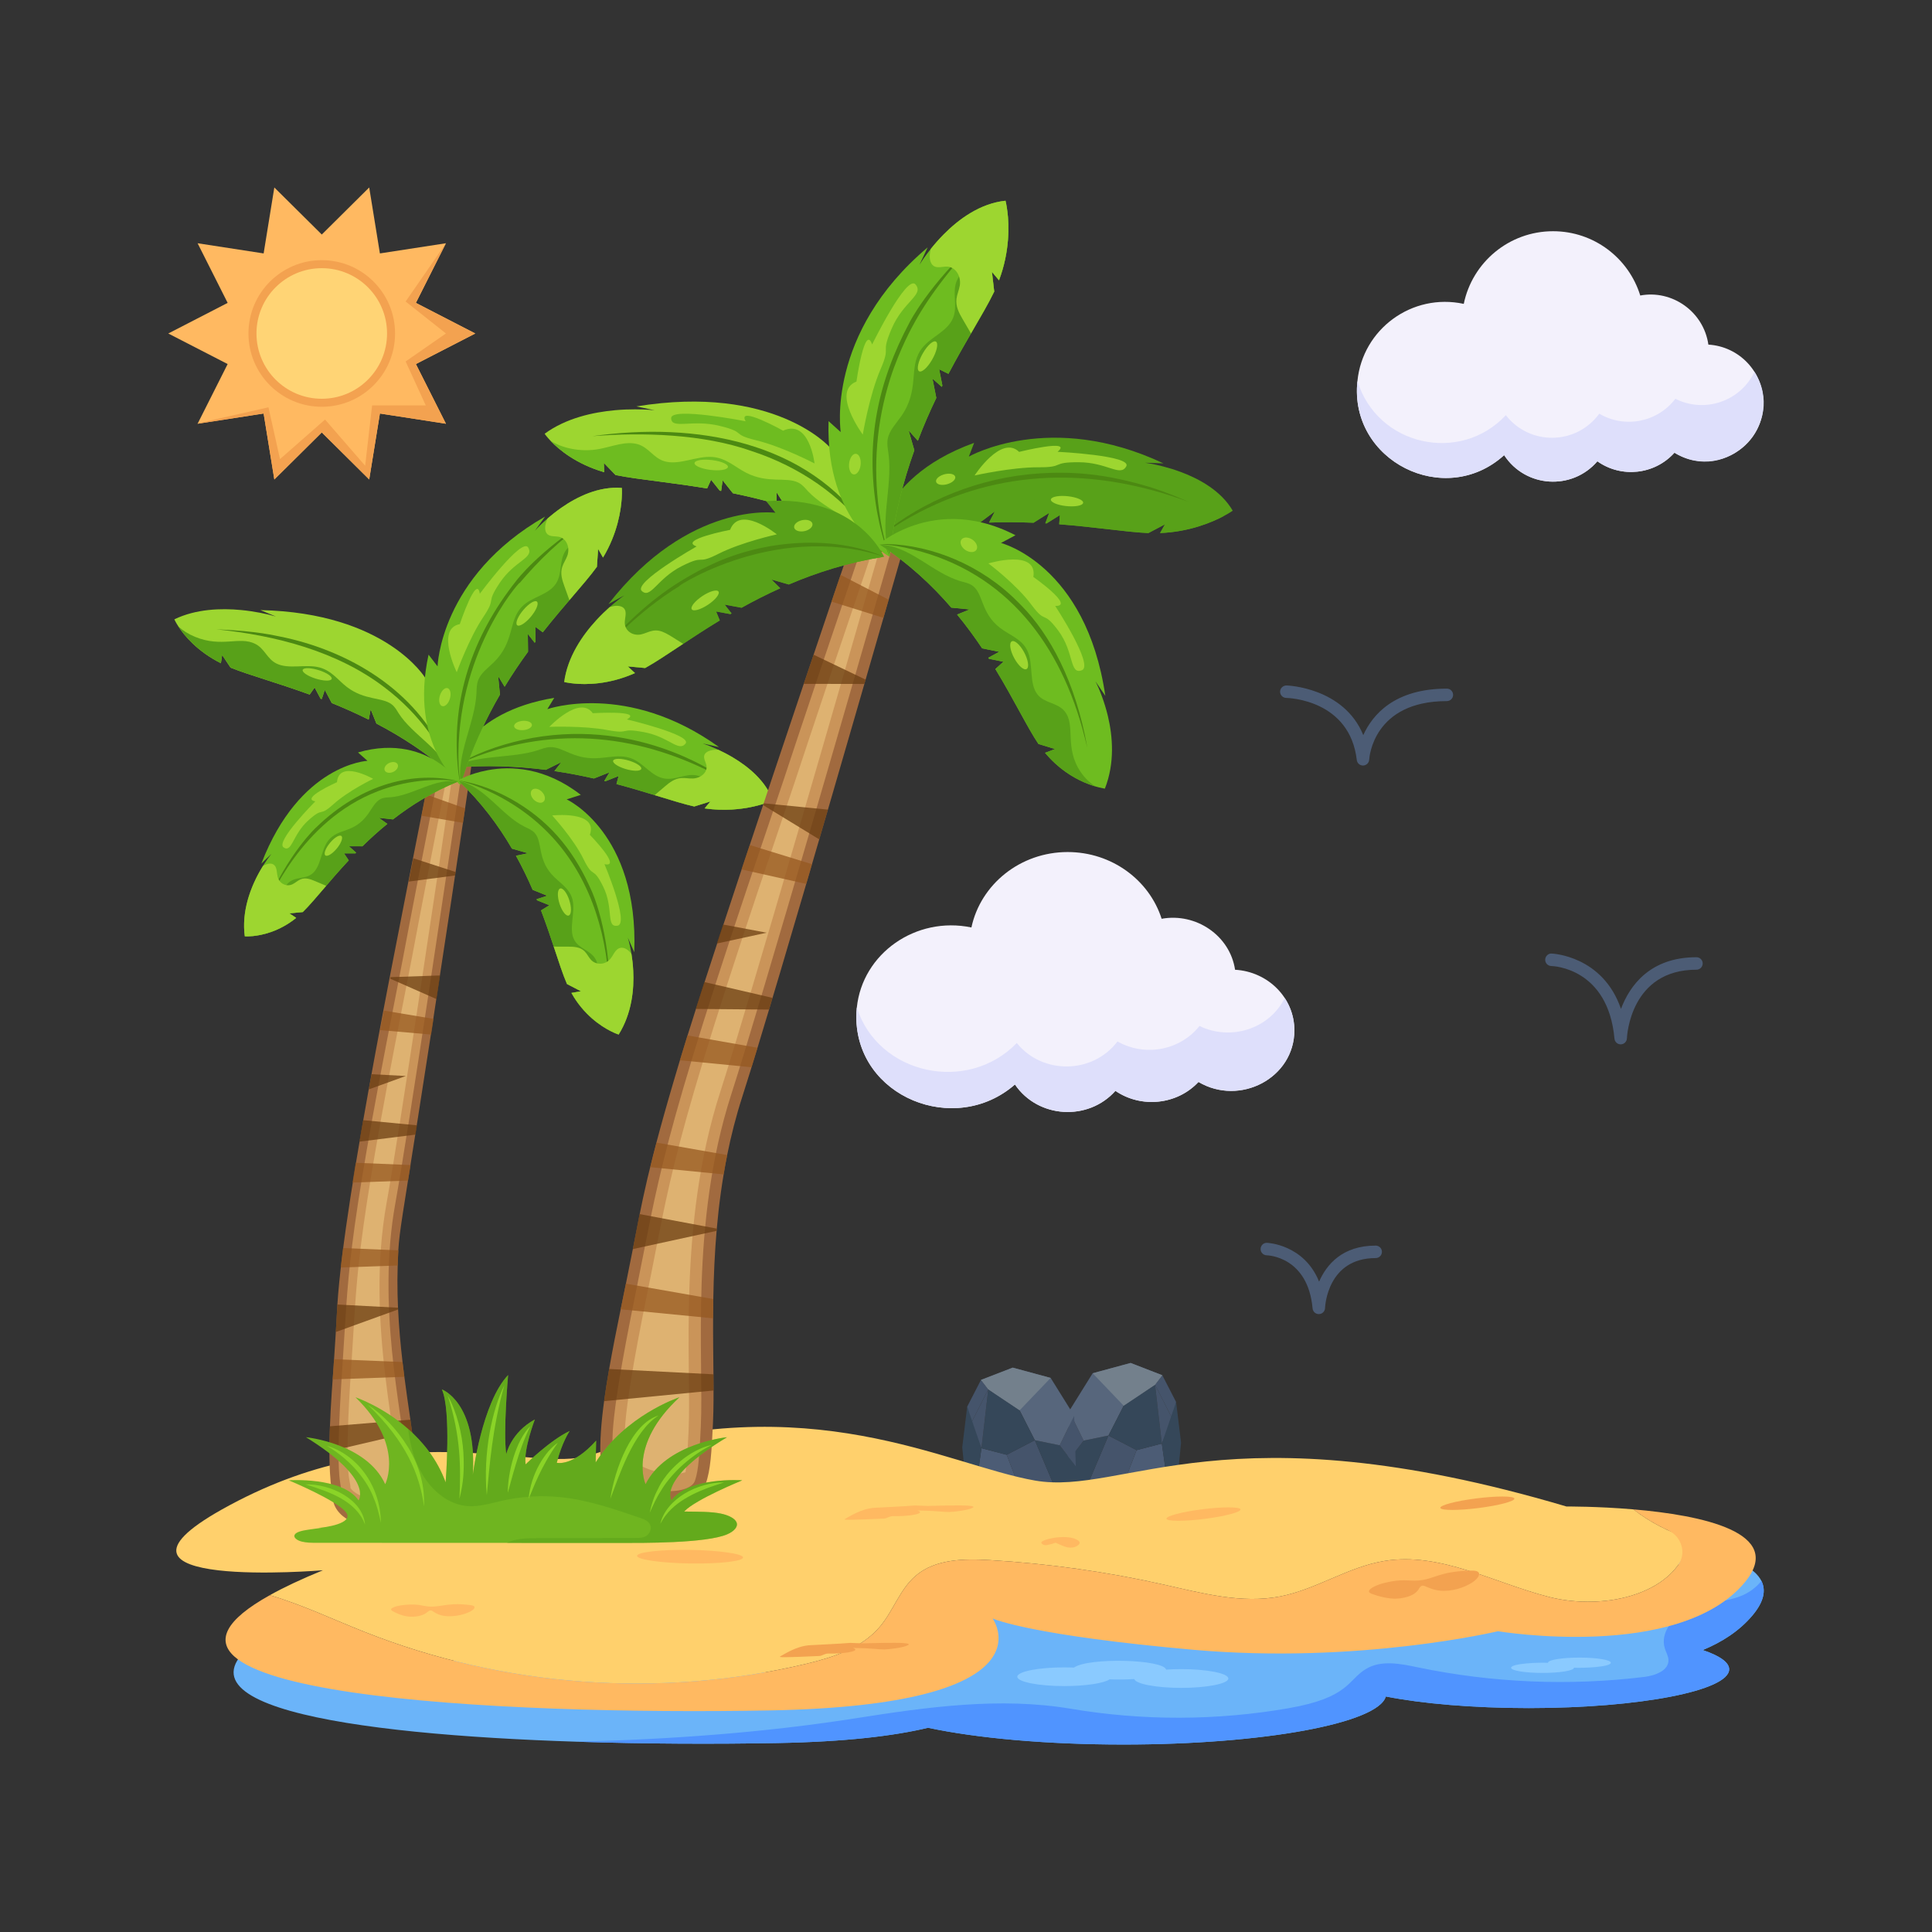 <?xml version="1.0" encoding="utf-8"?>
<svg xmlns="http://www.w3.org/2000/svg" enable-background="new 0 0 310 310" id="Layer_1" version="1.1" viewBox="0 0 310 310" x="0" y="0">
  <rect x="0" y="0" width="310" height="310" fill="#333333" stroke="none"/>
  <g id="_x35_">
    <polygon fill="#4c5c75" points="187.296 237.79 185.443 241.201 178.217 243.475 182.375 232.682 186.424 231.63"/>
    <polygon fill="#45546b" points="182.375 232.682 178.217 243.475 172.922 242.033 177.859 230.34"/>
    <polygon fill="#354759" points="177.859 230.34 172.922 242.033 171.287 234.532 173.872 231.155"/>
    <polygon fill="#45546b" points="173.872 231.155 171.287 234.532 171.551 226.403"/>
    <polygon fill="#57667c" points="186.503 220.666 185.333 222.196 180.303 225.556 177.863 230.336 173.873 231.156 171.553 226.406 175.323 220.346 181.413 218.696"/>
    <polygon fill="#354759" points="186.424 231.63 182.375 232.682 177.859 230.34 180.304 225.555 185.334 222.194"/>
    <polygon fill="#45546b" points="188.713 224.961 188.153 227.727 185.334 222.194 186.502 220.667"/>
    <polygon fill="#45546b" points="188.153 227.727 186.424 231.63 185.334 222.194"/>
    <polygon fill="#354759" points="189.508 231.477 189.103 235.584 187.296 237.79 186.424 231.63 188.713 224.961"/>
    <polygon fill="#4c5c75" points="156.609 238.537 158.462 241.948 165.688 244.222 161.53 233.429 157.481 232.377"/>
    <polygon fill="#45546b" points="161.53 233.429 165.688 244.222 170.983 242.78 166.046 231.087"/>
    <polygon fill="#354759" points="166.046 231.087 170.983 242.78 172.618 235.279 170.033 231.901"/>
    <polygon fill="#45546b" points="170.033 231.901 172.618 235.279 172.354 227.15"/>
    <polygon fill="#57667c" points="172.353 227.146 170.033 231.906 166.043 231.086 163.603 226.296 158.573 222.936 157.403 221.416 162.493 219.446 168.583 221.096"/>
    <polygon fill="#354759" points="157.481 232.377 161.53 233.429 166.046 231.087 163.601 226.301 158.571 222.941"/>
    <polygon fill="#45546b" points="155.192 225.707 155.753 228.474 158.571 222.941 157.403 221.414"/>
    <polygon fill="#45546b" points="155.753 228.474 157.481 232.377 158.571 222.941"/>
    <polygon fill="#354759" points="154.398 232.224 154.802 236.331 156.609 238.537 157.481 232.377 155.192 225.707"/>
    <g>
      <polygon fill="#73808c" points="186.503 220.666 185.333 222.196 180.303 225.556 175.323 220.346 181.413 218.696"/>
    </g>
    <g>
      <polygon fill="#73808c" points="168.583 221.096 163.603 226.296 158.573 222.936 157.403 221.416 162.493 219.446"/>
    </g>
    <g>
      <path d="M281.184,259.21c-2.07,2.46-4.85,4.26-7.97,5.55&#xD;&#xA;			c2.7,0.91,4.24,1.96,4.24,3.09c0,3.43-14.39,6.22-32.15,6.22&#xD;&#xA;			c-8.99,0-17.11-0.71-22.94-1.86c-1.21,4.29-19.6,7.71-42.11,7.71&#xD;&#xA;			c-12.44,0-23.62-1.04-31.34-2.69c-5.47,1.31-13.23,2.25-24.16,2.45&#xD;&#xA;			c-9.92,0.18-21.12,0.15-32.1-0.21h-0.08&#xD;&#xA;			c-36.3-1.17-70.25-5.89-47.99-18.28c5.2,1.52,9.74,5.94,15.15,5.87&#xD;&#xA;			c25.35-0.33,53.16-6.85,70.75,5.18c3.76,2.57,9.08-2.53,12.01-6.02&#xD;&#xA;			c2.14-2.54,3.18-5.96,5.7-8.13c3.16-2.72,7.75-2.77,11.91-2.53&#xD;&#xA;			c9.36,0.55,18.68,1.86,27.83,3.91c6.2,1.39,12.57,3.13,18.8,1.91&#xD;&#xA;			c5.77-1.13,10.87-4.73,16.67-5.68c9.02-1.49,17.66,3.55,26.52,5.79&#xD;&#xA;			c1.97,0.492,0.99,0.049,8.29,0.66c5-0.4,9.79-2.26,12.34-5.8&#xD;&#xA;			c1.39-1.92,0.55-4.6-1.61-5.57c-1.97-0.9-3.84-2.03-5.56-3.36&#xD;&#xA;			c7.78,0.66,17.25,2.28,19.24,6.24&#xD;&#xA;			C283.374,255.15,283.064,256.98,281.184,259.21z" fill="#6bb4f9"/>
    </g>
    <g>
      <path d="M271.054,246.818c-1.49,9.01-13.56,11.68-22.42,9.44&#xD;&#xA;				c-8.86-2.24-17.5-7.28-26.52-5.79c-5.8,0.95-10.9,4.55-16.67,5.68&#xD;&#xA;				c-6.23,1.22-12.6-0.52-18.8-1.91&#xD;&#xA;				c-9.15-2.05-18.47-3.36-27.83-3.91c-4.16-0.24-8.75-0.19-11.91,2.53&#xD;&#xA;				c-2.52,2.17-3.56,5.59-5.7,8.13c-2.93,3.49-7.58,4.97-12.01,6.02&#xD;&#xA;				c-23.37,5.52-48.43,3.69-70.75-5.18c-5.03-1.99-9.95-4.35-15.15-5.87&#xD;&#xA;				c2.25-1.26,5.07-2.59,8.52-4c0,0-39.41,3.27-16.22-9.75&#xD;&#xA;				c28.47-15.97,49.54-5.67,59.04-8.7&#xD;&#xA;				c35.34-11.28,57.18,1.58,71.46,4.06&#xD;&#xA;				c14.27,2.47,30.58-12.05,85.26,4.16c0,0,4.89-0.04,10.74,0.46&#xD;&#xA;				C264.774,244.258,267.814,245.848,271.054,246.818z" fill="#ffd06c"/>
      <path d="M281.184,259.21c-2.07,2.46-4.85,4.26-7.97,5.55&#xD;&#xA;				c2.7,0.91,4.24,1.96,4.24,3.09c0,3.43-14.39,6.22-32.15,6.22&#xD;&#xA;				c-8.99,0-17.11-0.71-22.94-1.86c-1.21,4.29-19.6,7.71-42.11,7.71&#xD;&#xA;				c-12.44,0-23.62-1.04-31.34-2.69c-5.47,1.31-13.23,2.25-24.16,2.45&#xD;&#xA;				c-9.92,0.18-21.12,0.15-32.1-0.21&#xD;&#xA;				c14.99-0.39,29.95-1.45,44.76-3.78&#xD;&#xA;				c11.37-1.79,23.06-3.42,34.4-1.51&#xD;&#xA;				c11.54,1.95,23.42,1.92,34.96-0.09c9.755-1.699,9.481-4.561,12.43-6.31&#xD;&#xA;				c2.44-1.46,5.53-0.82,8.32-0.24c11.92,2.48,24.24,3,36.33,1.53&#xD;&#xA;				c1.72-0.22,3.93-1,3.86-2.74c-0.03-0.63-0.38-1.19-0.57-1.79&#xD;&#xA;				c-0.86-2.62,1.44-5.31,3.98-6.35c2.55-1.04,5.41-1.07,8-2.02&#xD;&#xA;				c1.34-0.49,2.64-1.39,3.5-2.51&#xD;&#xA;				C283.374,255.15,283.064,256.98,281.184,259.21z" fill="#5094ff"/>
      <path d="M279.894,253.978c-10.6,12.58-39.54,7.76-39.54,7.76&#xD;&#xA;				s-22.32,5.32-48.86,2.98c-25.73-2.28-31.88-4.87-32.23-5.03&#xD;&#xA;				c0.32,0.46,9.45,13.93-35.8,14.76&#xD;&#xA;				c-42.71,0.77-109.18-2.34-80.17-18.49&#xD;&#xA;				c5.2,1.52,10.12,3.88,15.15,5.87c22.32,8.87,47.38,10.7,70.75,5.18&#xD;&#xA;				c4.43-1.05,9.08-2.53,12.01-6.02c2.14-2.54,3.18-5.96,5.7-8.13&#xD;&#xA;				c3.16-2.72,7.75-2.77,11.91-2.53c9.36,0.55,18.68,1.86,27.83,3.91&#xD;&#xA;				c6.2,1.39,12.57,3.13,18.8,1.91c5.77-1.13,10.87-4.73,16.67-5.68&#xD;&#xA;				c9.02-1.49,17.66,3.55,26.52,5.79c7.246,1.832,16.64,0.38,20.637-5.14&#xD;&#xA;				c1.386-1.914,0.545-4.596-1.608-5.572c-1.977-0.897-3.847-2.028-5.569-3.358&#xD;&#xA;				C272.804,243.098,286.744,245.838,279.894,253.978z" fill="#ffb961"/>
    </g>
    <g>
      <path d="M66.699,241.394c-0.43,2.208-2.254,3.537-5.137,3.715&#xD;&#xA;							c-3.595,0.217-8.162-1.439-8.205-5.126&#xD;&#xA;							c-1.051-5.658-0.194-15.484,0.245-21.892c0.413-6.055,0.437-7.45,0.533-8.773&#xD;&#xA;							c1.152-17.787,9.678-58.988,16.466-93.525l5.967,0.83&#xD;&#xA;							c-12.594,85.306-12.499,78.351-12.755,86.43&#xD;&#xA;							c-0.411,12.389,2.205,23.989,2.776,30.665&#xD;&#xA;							C66.809,236.31,67.138,239.34,66.699,241.394z" fill="#a16a3f"/>
      <path d="M59.828,242.842c-3.128-0.435-5.013-2.045-5.027-3.349&#xD;&#xA;							c-0.028-1.705-1.146-1.523,0.148-20.353&#xD;&#xA;							c1.001-14.508,0.396-18.01,8.449-58.895&#xD;&#xA;							c2.045-10.355,1.356-7.504,8.155-42.083l3.309,0.46&#xD;&#xA;							c-2.818,19.112-9.231,62.294-11.431,74.475&#xD;&#xA;							c-2.99,16.544,1.01,32.997,1.728,41.338&#xD;&#xA;							c0.177,2.093,0.5,5.176,0.173,6.708l-0.013,0.062&#xD;&#xA;							c-0.147,0.756-1.401,1.59-3.513,1.721&#xD;&#xA;							C61.176,242.963,60.491,242.934,59.828,242.842z" fill="#ca9459"/>
      <path d="M56.241,238.759c-0.025-1.633-1.133-1.269,0.143-19.851&#xD;&#xA;							c0.977-14.164,0.324-17.506,8.391-58.463&#xD;&#xA;							c2.485-12.586,1.146-6.411,7.729-39.914l0.651,0.091&#xD;&#xA;							c-2.852,19.32-8.986,60.555-11.113,72.331&#xD;&#xA;							c-3.552,19.657,2.303,38.716,1.984,47.333&#xD;&#xA;							c-0.361,0.179-1.011,0.398-1.976,0.458&#xD;&#xA;							C59.195,240.91,56.778,239.681,56.241,238.759z" fill="#deb271"/>
      <g opacity=".75">
        <path d="M73.803 123.807l-4.941.844c.161-.827.321-1.636.474-2.427L73.803 123.807zM73.033 140.472l-7.45.984c.236-1.212.478-2.467.726-3.744l6.805 2.209C73.088 140.103 73.06 140.286 73.033 140.472zM70.045 160.312l-7.434-3.277.047-.243 7.962-.276C70.429 157.791 70.237 159.057 70.045 160.312zM65.114 172.65l-5.944 2.151c.155-.82.306-1.634.458-2.44L65.114 172.65zM63.879 210.109l-9.993 3.619c.126-2.053.159-3.108.249-4.411l9.732.515C63.87 209.925 63.874 210.015 63.879 210.109zM66.128 229.779l-13.273 3.11c.002-1.285.035-2.633.093-4.034l12.901-1.064C65.949 228.48 66.042 229.145 66.128 229.779zM66.68 182.053l-9.021 1.131c.198-1.154.403-2.303.609-3.448l8.647.826C66.836 181.068 66.759 181.564 66.68 182.053z" fill="#6b3d11"/>
        <path d="M74.29 132.032c-1.244-.221-4.907-.846-6.652-1.141.227-1.153.45-2.303.673-3.435l6.321 2.261C74.52 130.476 74.405 131.246 74.29 132.032zM69.177 166.001l-8.186-.717c.21-1.078.416-2.126.614-3.13 2.616.438 5.628.943 7.959 1.33C69.434 164.33 69.306 165.169 69.177 166.001zM65.479 189.431l-8.917.318c.167-1.054.34-2.114.518-3.174 2.876.12 6.284.263 8.81.364C65.747 187.821 65.608 188.656 65.479 189.431zM63.814 203.054l-9.142.324c.113-1.016.235-2.058.371-3.119 3.017.125 6.489.269 8.888.364C63.878 201.438 63.838 202.248 63.814 203.054zM64.882 220.917l-11.502.413c.148-2.192.221-3.23.221-3.237 3.521.147 8.191.341 10.989.451C64.681 219.35 64.78 220.142 64.882 220.917z" fill="#965820"/>
      </g>
      <polyline fill="none" points="97.152 125.354 99.253 124.519 98.915 125.806"/>
      <polyline fill="none" points="95.302 124.914 97.789 123.926 96.96 125.305"/>
      <path d="M124,128.436c-0.103,0.029-4.645,2.181-10.939,1.273&#xD;&#xA;								l0.92-1.108l-2.585,0.803c-2.889-0.654-7.3-2.218-12.48-3.597&#xD;&#xA;								l0.338-1.286l-2.101,0.832c-0.064-0.016-0.127-0.032-0.191-0.047l0.829-1.379&#xD;&#xA;								l-2.49,0.988c-1.993-0.455-4.111-0.869-6.34-1.194l1.12-1.434&#xD;&#xA;								l-2.504,1.241c-4.558-0.59-9.562-0.809-14.944-0.335l-0.178,0.018&#xD;&#xA;								c0.087-0.1,2.56-8.955,16.481-11.24l-1.111,1.817&#xD;&#xA;								c0,0,12.812-4.517,27.544,6.084l-2.604-0.575&#xD;&#xA;								c1.305,0.427,3.201,1.272,4.825,2.24&#xD;&#xA;								C120.102,123.032,122.877,125.305,124,128.436z" fill="#6ebc20"/>
      <path d="M72.454,123.209c1.806-0.982,3.697-1.751,5.614-2.396&#xD;&#xA;								c13.86-4.635,27.436-2.19,39.867,5.196&#xD;&#xA;								c-0.823-0.544-1.639-1.105-2.482-1.621&#xD;&#xA;								c-0.893-0.389-13.821-9.562-31.63-5.66&#xD;&#xA;								C79.867,119.612,75.961,121.019,72.454,123.209z" fill="#4c8912"/>
      <path d="M122.612,128.953c-1.827,0.581-5.31,1.367-9.552,0.756&#xD;&#xA;							l0.92-1.109l-2.585,0.803c-2.993-0.675-7.217-2.198-12.479-3.597l0.338-1.287&#xD;&#xA;							l-2.102,0.833c-0.064-0.016-0.127-0.031-0.192-0.048l0.829-1.379&#xD;&#xA;							l-2.489,0.987c-1.995-0.454-4.113-0.868-6.341-1.194l1.12-1.435&#xD;&#xA;							l-2.504,1.241c-4.558-0.589-9.561-0.81-14.943-0.334&#xD;&#xA;							c3.814-2.191,9.406-1.418,13.697-2.823c0.641-0.212,1.276-0.474,1.991-0.487&#xD;&#xA;							c2.042-0.038,3.552,1.879,7.286,1.783c1.897-0.049,3.832-0.653,5.639,0.003&#xD;&#xA;							c2.064,0.749,3.256,2.937,5.435,3.263c1.712,0.258,3.257-0.798,4.97-0.535&#xD;&#xA;							c1.731,0.264,2.844,1.709,4.161,2.734&#xD;&#xA;							C117.67,128.576,120.296,129.187,122.612,128.953z" fill="#58a119"/>
      <g>
        <path d="M124,128.436c-0.103,0.029-4.645,2.181-10.939,1.273&#xD;&#xA;							l0.92-1.108l-2.585,0.803c-1.722-0.39-3.852-1.06-6.351-1.823&#xD;&#xA;							c0.567-0.481,1.135-0.961,1.702-1.442c0.7-0.591,1.488-1.219,2.57-1.295&#xD;&#xA;							c0.613-0.045,1.249,0.098,1.867,0.071c1.33-0.06,2.359-1.033,2.177-2.058&#xD;&#xA;							c-0.105-0.584-0.541-1.186-0.331-1.728c0.215-0.56,1.05-0.816,1.834-0.827&#xD;&#xA;							c0.133-0.002,0.266-0.001,0.395,0.003c0.704,0.327,1.505,0.737,2.332,1.23&#xD;&#xA;							C120.102,123.032,122.877,125.305,124,128.436z" fill="#9dd630"/>
      </g>
      <g>
        <path d="M103.326,117.476c-4.057-0.761-2.029,0.392-5.857-0.335&#xD;&#xA;						c-3.829-0.726-9.324-0.514-9.324-0.514s4.86-5.144,6.966-2.19&#xD;&#xA;						c0,0,8.153-0.497,5.48,0.997c0,0,10.548,2.49,9.407,3.88&#xD;&#xA;						C108.856,120.705,107.384,118.239,103.326,117.476z" fill="#9dd630"/>
      </g>
      <g>
        <path d="M100.934,122.05c-1.225-0.376-2.368-0.39-2.54-0.023&#xD;&#xA;					c-0.173,0.367,0.693,0.968,1.918,1.344c1.256,0.385,2.398,0.4,2.571,0.033&#xD;&#xA;					C103.055,123.037,102.19,122.436,100.934,122.05z" fill="#9dd630"/>
      </g>
      <g>
        <path d="M83.672,115.688c-0.769,0.114-1.294,0.528-1.161,0.929&#xD;&#xA;					c0.133,0.401,0.87,0.629,1.639,0.515c0.789-0.116,1.313-0.53,1.18-0.932&#xD;&#xA;					C85.197,115.8,84.46,115.572,83.672,115.688z" fill="#9dd630"/>
      </g>
      <g>
        <polyline fill="none" points="49.686 111.444 50.485 110.309 51.433 112.096"/>
        <polyline fill="none" points="51.622 112.168 52.115 110.69 53.238 112.805"/>
        <path d="M27.974,99.376c0,0,0.194,0.45,0.654,1.155&#xD;&#xA;								c0.944,1.446,3.008,3.97,6.817,5.888l0.198-1.328l1.352,2.034&#xD;&#xA;								c2.882,1.169,7.373,2.391,12.691,4.32l0.798-1.135l0.95,1.785&#xD;&#xA;								c0.063,0.024,0.125,0.048,0.188,0.072l0.492-1.477l1.125,2.117&#xD;&#xA;								c1.928,0.778,3.92,1.656,5.924,2.661l0.311-1.68l0.926,2.31&#xD;&#xA;								c4.038,2.11,8.116,4.743,11.918,8.096l0.124,0.112&#xD;&#xA;								c0.012-0.1,5.397-8.016-3.562-17.469l-0.634,1.957&#xD;&#xA;								c0,0-6.252-10.475-26.478-10.901l2.503,1.031&#xD;&#xA;								c-1.337-0.405-3.507-0.848-5.608-1.045&#xD;&#xA;								C35.47,97.576,31.432,97.7,27.974,99.376z" fill="#9dd630"/>
        <path d="M72.444,124.306c-0.236-0.983-0.591-1.934-0.994-2.859&#xD;&#xA;								c-4.59-10.594-15.451-17.112-26.642-19.336&#xD;&#xA;								c-0.594-0.087-3.283-0.855-10.106-1.135&#xD;&#xA;								c9.505,0.97,19.464,3.523,27.079,9.385&#xD;&#xA;								C67.336,114.56,71.085,120.109,72.444,124.306z" fill="#4c8912"/>
        <g>
          <path d="M28.629,100.531c0.944,1.447,3.008,3.97,6.817,5.889&#xD;&#xA;							l0.199-1.33l1.351,2.034c2.889,1.174,7.436,2.412,12.69,4.321l0.798-1.135&#xD;&#xA;							l0.95,1.786c0.063,0.024,0.125,0.048,0.189,0.072l0.492-1.477l1.124,2.116&#xD;&#xA;							c1.929,0.779,3.92,1.657,5.925,2.662l0.312-1.68l0.927,2.311&#xD;&#xA;							c4.037,2.111,8.116,4.742,11.916,8.096c-1.163-3.741-6.155-6.291-8.34-9.723&#xD;&#xA;							c-0.325-0.514-0.603-1.061-1.149-1.47c-1.564-1.171-4.316-0.6-7.148-2.755&#xD;&#xA;							c-1.438-1.095-2.446-2.62-4.395-3.146&#xD;&#xA;							c-2.226-0.601-4.96,0.343-6.926-0.634&#xD;&#xA;							c-1.546-0.765-1.879-2.405-3.43-3.168c-2.531-1.248-5.344,0.645-9.619-1.111&#xD;&#xA;							C30.281,101.767,29.364,101.2,28.629,100.531z" fill="#58a119"/>
        </g>
        <g>
          <path d="M53.125,102.855c3.789,1.705,1.258,1.421,4.839,3.023&#xD;&#xA;						c3.582,1.603,7.688,4.827,7.688,4.827s0.46-6.498-3.619-5.5&#xD;&#xA;						c0,0-5.941-4.917-5.092-2.326c0,0-10.272-4.057-10.53-2.397&#xD;&#xA;						C46.152,102.143,49.334,101.15,53.125,102.855z" fill="#9dd630"/>
        </g>
        <g>
          <path d="M51.213,107.555c1.264,0.407,2.166,1.035,1.998,1.401&#xD;&#xA;					c-0.168,0.366-1.339,0.325-2.604-0.082c-1.296-0.418-2.198-1.045-2.03-1.411&#xD;&#xA;					C48.746,107.097,49.917,107.137,51.213,107.555z" fill="#9dd630"/>
        </g>
        <g>
          <path d="M69.911,112.511c0.506,0.513,0.572,1.111,0.138,1.332&#xD;&#xA;					c-0.435,0.221-1.197-0.023-1.702-0.536c-0.518-0.526-0.585-1.123-0.151-1.344&#xD;&#xA;					S69.393,111.985,69.911,112.511z" fill="#9dd630"/>
        </g>
      </g>
      <g>
        <polyline fill="none" points="85.92 102.969 85.888 100.564 87.089 101.458"/>
        <polyline fill="none" points="84.729 104.57 84.691 101.723 85.794 103.134"/>
        <path d="M99.778,78.291c0,0,0.046,0.586-0.014,1.574&#xD;&#xA;								c-0.124,2.026-0.689,5.752-3.008,9.595l-0.785-1.38l-0.193,2.861&#xD;&#xA;								c-1.898,2.613-5.087,5.959-8.688,10.518l-1.201-0.894l0.03,2.404&#xD;&#xA;								c-0.042,0.055-0.083,0.109-0.125,0.164l-1.102-1.411l0.037,2.85&#xD;&#xA;								c-1.263,1.732-2.534,3.604-3.756,5.622l-1.044-1.717l0.294,2.974&#xD;&#xA;								c-4.46,7.661-6.256,14.323-6.333,14.525&#xD;&#xA;								c-0.054-0.1-8.28-6.422-5.125-20.933l1.445,1.878&#xD;&#xA;								c0,0,0.397-14.414,17.25-24.032l-1.631,2.272&#xD;&#xA;								c0.953-1.068,2.581-2.537,4.241-3.692&#xD;&#xA;								C92.621,79.69,96.082,78,99.778,78.291z" fill="#6ebc20"/>
        <path d="M73.889,125.976c-0.33-2.261-0.386-4.529-0.284-6.76&#xD;&#xA;								c0.75-16.607,10.751-26.949,9.718-25.605&#xD;&#xA;								c3.126-3.656,6.259-6.845,11.528-10.508&#xD;&#xA;								c-8.326,5.169-12.054,10.124-11.965,10.024&#xD;&#xA;								c-7.295,9.172-10.319,19.104-9.471,29.453&#xD;&#xA;								C73.505,123.717,73.647,124.856,73.889,125.976z" fill="#4c8912"/>
        <path d="M99.763,79.864c-0.123,2.027-0.689,5.752-3.007,9.596&#xD;&#xA;							L95.97,88.08l-0.193,2.86c-1.889,2.605-5.147,6.031-8.688,10.518&#xD;&#xA;							l-1.201-0.895l0.031,2.405c-0.042,0.055-0.083,0.11-0.126,0.165&#xD;&#xA;							l-1.102-1.412l0.037,2.848c-1.263,1.734-2.534,3.606-3.756,5.624l-1.045-1.718&#xD;&#xA;							l0.294,2.975c-2.421,4.16-4.636,8.915-6.279,14.344&#xD;&#xA;							c-0.758-4.655,2.263-9.771,2.507-14.526&#xD;&#xA;							c0.035-0.715,0.015-1.447,0.285-2.145c0.454-1.177,1.594-1.961,2.506-2.86&#xD;&#xA;							c3.345-3.29,2.323-6.631,4.478-8.888c1.597-1.672,4.341-1.864,5.544-3.833&#xD;&#xA;							c0.948-1.546,0.465-3.51,1.417-5.055c0.962-1.563,2.903-2.005,4.489-2.831&#xD;&#xA;							c1.215-0.633,2.283-1.608,3.103-2.748&#xD;&#xA;							C98.945,81.978,99.454,80.936,99.763,79.864z" fill="#58a119"/>
        <g>
          <path d="M99.778,78.291c0,0,0.046,0.586-0.014,1.574&#xD;&#xA;							c-0.124,2.026-0.689,5.752-3.008,9.595l-0.785-1.38l-0.193,2.861&#xD;&#xA;							c-1.088,1.498-2.629,3.268-4.414,5.356&#xD;&#xA;							c-0.275-0.761-0.547-1.524-0.822-2.286c-0.336-0.94-0.675-1.98-0.324-3.063&#xD;&#xA;							c0.197-0.614,0.598-1.168,0.815-1.779c0.465-1.317-0.136-2.743-1.272-3.017&#xD;&#xA;							c-0.648-0.156-1.446,0.003-1.925-0.44c-0.496-0.455-0.43-1.378-0.13-2.143&#xD;&#xA;							c0.051-0.13,0.104-0.258,0.16-0.382c0.619-0.539,1.363-1.134,2.203-1.719&#xD;&#xA;							C92.621,79.69,96.082,78,99.778,78.291z" fill="#9dd630"/>
        </g>
        <g>
          <path d="M80.194,93.513c-2.401,3.599-0.399,2.14-2.673,5.533&#xD;&#xA;						c-2.273,3.393-4.235,8.816-4.235,8.816s-3.411-6.979,0.492-7.72&#xD;&#xA;						c0,0,2.721-8.126,3.21-4.875c0,0,6.772-9.133,7.762-7.414&#xD;&#xA;						C85.741,89.572,82.596,89.913,80.194,93.513z" fill="#9dd630"/>
        </g>
        <g>
          <path d="M83.993,97.847c-0.876,1.023-1.345,2.124-1.032,2.453&#xD;&#xA;					c0.312,0.329,1.28-0.246,2.157-1.268c0.898-1.048,1.367-2.15,1.054-2.479&#xD;&#xA;					C85.859,96.224,84.891,96.799,83.993,97.847z" fill="#9dd630"/>
        </g>
        <g>
          <path d="M70.536,111.785c-0.188,0.796,0.034,1.487,0.504,1.535&#xD;&#xA;					s0.998-0.567,1.186-1.363c0.192-0.816-0.029-1.507-0.498-1.555&#xD;&#xA;					C71.257,110.355,70.728,110.969,70.536,111.785z" fill="#9dd630"/>
        </g>
      </g>
      <g>
        <polyline fill="none" points="86.171 144.456 88.149 145.25 86.81 146.079"/>
        <polyline fill="none" points="85.47 142.783 87.812 143.723 86.101 144.281"/>
        <path d="M99.267,166.001c0,0-0.501-0.157-1.277-0.552&#xD;&#xA;								c-1.59-0.811-4.343-2.621-6.301-6.128l1.524-0.269l-2.236-1.162&#xD;&#xA;								c-0.67-1.541-1.331-3.603-2.128-6.004&#xD;&#xA;								c-0.587-1.772-1.25-3.732-2.04-5.806l1.34-0.828l-1.977-0.795&#xD;&#xA;								c-0.023-0.058-0.047-0.116-0.07-0.174l1.711-0.558l-2.344-0.941&#xD;&#xA;								c-0.771-1.787-1.654-3.628-2.679-5.474l1.931-0.398l-2.576-0.741&#xD;&#xA;								c-2.164-3.713-4.92-7.433-8.514-10.847l-0.121-0.111&#xD;&#xA;								c0,0,1.818-1.082,4.723-1.626c3.716-0.696,9.21-0.51,14.96,3.955&#xD;&#xA;								l-2.266,0.721c0,0,11.559,5.313,10.846,24.527l-1.026-2.319&#xD;&#xA;								c0.383,1.249,0.758,3.286,0.858,5.271&#xD;&#xA;								C101.761,158.761,101.381,162.61,99.267,166.001z" fill="#6ebc20"/>
        <path d="M73.511,125.21c4.56,1.135,9.573,3.842,13.349,7.353&#xD;&#xA;								c6.662,6.141,9.973,14.718,10.75,23.821&#xD;&#xA;								c0.047,0.348,0.229,3.214,0.234,3.314&#xD;&#xA;								c0.085-10.317-2.934-16.808-2.896-16.708&#xD;&#xA;								c-2.5-5.732-6.031-10.6-11.956-14.213&#xD;&#xA;								C80.031,126.991,76.843,125.723,73.511,125.21z" fill="#4c8912"/>
        <path d="M97.991,165.448c-1.592-0.81-4.343-2.621-6.302-6.128&#xD;&#xA;							l1.526-0.27l-2.236-1.162c-1.166-2.677-2.306-6.928-4.169-11.81&#xD;&#xA;							l1.34-0.828l-1.978-0.795c-0.023-0.059-0.047-0.116-0.071-0.175&#xD;&#xA;							l1.711-0.558l-2.343-0.941c-0.773-1.787-1.655-3.629-2.681-5.475&#xD;&#xA;							l1.932-0.398l-2.577-0.741c-2.165-3.712-4.919-7.434-8.514-10.845&#xD;&#xA;							c4.233,0.889,6.756,5.451,10.578,7.345c0.566,0.278,1.173,0.509,1.606,1.004&#xD;&#xA;							c1.253,1.43,0.422,4.064,2.714,6.632c1.162,1.301,2.838,2.168,3.322,3.99&#xD;&#xA;							c0.553,2.081-0.684,4.739,0.311,6.55c0.78,1.425,2.628,1.641,3.405,3.071&#xD;&#xA;							c0.787,1.444,0.161,3.43,0.03,5.211c-0.101,1.365,0.152,2.708,0.666,3.872&#xD;&#xA;							C96.681,163.951,97.273,164.789,97.991,165.448z" fill="#58a119"/>
        <g>
          <path d="M99.267,166.001c0,0-0.501-0.157-1.277-0.552&#xD;&#xA;							c-1.59-0.811-4.343-2.621-6.301-6.128l1.524-0.269l-2.236-1.162&#xD;&#xA;							c-0.67-1.541-1.331-3.603-2.128-6.004c0.761,0.001,1.521,0.005,2.282,0.007&#xD;&#xA;							c0.937,0.005,1.958,0.04,2.663,0.743c0.401,0.396,0.65,0.965,1.038,1.379&#xD;&#xA;							c0.838,0.89,2.307,0.811,3.108-0.168c0.456-0.559,0.732-1.367,1.337-1.668&#xD;&#xA;							c0.624-0.313,1.343,0.066,1.815,0.611c0.08,0.092,0.158,0.187,0.23,0.282&#xD;&#xA;							c0.125,0.77,0.233,1.676,0.284,2.67&#xD;&#xA;							C101.761,158.761,101.381,162.61,99.267,166.001z" fill="#9dd630"/>
        </g>
        <g>
          <path d="M96.795,142.287c-1.717-3.501-1.544-1.11-3.156-4.42&#xD;&#xA;						c-1.614-3.31-5.041-7.021-5.041-7.021s7.427-0.831,6.049,3.109&#xD;&#xA;						c0,0,5.248,5.354,2.347,4.702c0,0,4.012,9.526,2.106,9.872&#xD;&#xA;						C97.193,148.877,98.512,145.789,96.795,142.287z" fill="#9dd630"/>
        </g>
        <g>
          <path d="M91.329,144.39c-0.389-1.178-1.05-1.998-1.477-1.815&#xD;&#xA;					c-0.427,0.182-0.45,1.294-0.061,2.472c0.399,1.208,1.06,2.027,1.487,1.845&#xD;&#xA;					C91.705,146.71,91.728,145.598,91.329,144.39z" fill="#9dd630"/>
        </g>
        <g>
          <path d="M86.793,126.904c-0.554-0.45-1.231-0.477-1.508-0.05&#xD;&#xA;					c-0.277,0.427-0.045,1.137,0.51,1.587c0.568,0.461,1.244,0.489,1.522,0.062&#xD;&#xA;					C87.593,128.076,87.361,127.365,86.793,126.904z" fill="#9dd630"/>
        </g>
      </g>
      <g>
        <polyline fill="none" points="57.02 136.933 55.198 136.926 55.955 138.05"/>
        <polyline fill="none" points="58.151 135.794 55.994 135.786 57.136 136.812"/>
        <path d="M39.277,150.238c0,0,0.446,0.038,1.19-0.028&#xD;&#xA;								c1.525-0.136,4.305-0.705,7.058-2.929l-1.096-0.727l2.151-0.209&#xD;&#xA;								c1.84-1.805,4.179-4.867,7.376-8.295l-0.757-1.124l1.821,0.005&#xD;&#xA;								c0.039-0.04,0.077-0.08,0.116-0.119l-1.141-1.026l2.158,0.007&#xD;&#xA;								c1.226-1.208,2.557-2.424,4.002-3.596l-1.369-0.968l2.27,0.249&#xD;&#xA;								c2.985-2.324,6.435-4.457,10.432-6.06l0.133-0.051&#xD;&#xA;								c0,0-1.042-1.491-3.12-2.903c-2.658-1.805-7.012-3.48-13.058-1.731&#xD;&#xA;								l1.517,1.345c0,0-10.878,0.512-17.027,16.499l1.61-1.56&#xD;&#xA;								c-0.73,0.891-1.735,2.434-2.51,4.035&#xD;&#xA;								C39.857,143.475,38.81,146.756,39.277,150.238z" fill="#6ebc20"/>
        <path d="M73.62,125.365c-3.938-0.583-8.797-0.039-12.987,1.59&#xD;&#xA;								c-12.456,4.782-17.48,17.774-18.045,18.59&#xD;&#xA;								c3.599-8.638,8.185-12.832,8.092-12.732&#xD;&#xA;								C57.98,125.669,66.641,123.64,73.62,125.365z" fill="#4c8912"/>
        <path d="M40.466,150.21c1.526-0.135,4.305-0.705,7.058-2.928&#xD;&#xA;							l-1.097-0.728l2.151-0.209c1.844-1.807,4.218-4.912,7.376-8.294&#xD;&#xA;							l-0.757-1.124l1.821,0.006c0.039-0.04,0.077-0.08,0.116-0.12l-1.141-1.026&#xD;&#xA;							l2.157,0.007c1.227-1.208,2.558-2.424,4.003-3.596l-1.369-0.969l2.27,0.249&#xD;&#xA;							c2.985-2.323,6.435-4.458,10.432-6.059c-3.598-0.675-7.198,2.224-10.821,2.504&#xD;&#xA;							c-0.539,0.04-1.093,0.028-1.604,0.289c-0.86,0.44-1.377,1.522-1.996,2.391&#xD;&#xA;							c-2.31,3.249-4.809,2.185-6.424,4.309c-1.158,1.522-1.12,4.112-2.529,5.266&#xD;&#xA;							c-1.106,0.908-2.624,0.472-3.73,1.385c-1.802,1.486-0.964,4.545-3.713,7.214&#xD;&#xA;							C42.011,149.418,41.257,149.908,40.466,150.21z" fill="#58a119"/>
        <g>
          <path d="M39.277,150.238c0,0,0.446,0.038,1.19-0.028&#xD;&#xA;							c1.525-0.136,4.305-0.705,7.058-2.929l-1.096-0.727l2.151-0.209&#xD;&#xA;							c1.061-1.041,2.297-2.511,3.757-4.214c-0.594-0.252-1.19-0.501-1.784-0.753&#xD;&#xA;							c-0.733-0.308-1.543-0.618-2.338-0.276c-0.451,0.191-0.844,0.575-1.291,0.786&#xD;&#xA;							c-0.965,0.451-2.084-0.102-2.368-1.171c-0.161-0.609-0.095-1.364-0.461-1.811&#xD;&#xA;							c-0.452-0.555-1.254-0.341-1.908,0.052&#xD;&#xA;							C40.099,142.313,38.755,146.348,39.277,150.238z" fill="#9dd630"/>
        </g>
        <g>
          <path d="M49.483,131.623c2.562-2.299,1.592-0.397,4.007-2.574&#xD;&#xA;						c2.415-2.177,6.386-4.079,6.386-4.079s-5.507-3.15-5.807,0.538&#xD;&#xA;						c0,0-5.965,2.644-3.474,3.074c0,0-6.456,6.474-5.09,7.391&#xD;&#xA;						C46.872,136.892,46.92,133.923,49.483,131.623z" fill="#9dd630"/>
        </g>
        <g>
          <path d="M53.016,135.164c0.715-0.836,1.517-1.288,1.787-0.997&#xD;&#xA;					c0.27,0.291-0.1,1.21-0.815,2.046c-0.733,0.857-1.535,1.31-1.805,1.018&#xD;&#xA;					C51.913,136.94,52.283,136.021,53.016,135.164z" fill="#9dd630"/>
        </g>
        <g>
          <path d="M62.66,122.339c0.59-0.184,1.127,0.018,1.195,0.46&#xD;&#xA;					c0.068,0.442-0.362,0.947-0.952,1.131c-0.604,0.189-1.142-0.013-1.21-0.455&#xD;&#xA;					C61.627,123.033,62.056,122.528,62.66,122.339z" fill="#9dd630"/>
        </g>
      </g>
    </g>
    <g>
      <path d="M113.227,238.108c-1.356,4.02-5.941,4.522-9.979,3.398&#xD;&#xA;							c-3.69-1.027-7.37-3.575-6.891-7.501&#xD;&#xA;							c-0.132-2.616,0.106-5.733,0.575-9.184c0.225-1.65,0.498-3.371,0.811-5.157&#xD;&#xA;							c0.531-3.049,1.173-6.273,1.849-9.581c0.668-3.306,1.275-6.189,1.952-9.663&#xD;&#xA;							c1.423-7.211,2.259-12.714,7.555-30.298&#xD;&#xA;							c5-16.7,24.764-74.914,30.717-92.45l7.511,2.089&#xD;&#xA;							c-5.211,18.139-22.511,78.424-28.235,96.261&#xD;&#xA;							c-0.997,3.094-1.789,6.209-2.412,9.312c-0.206,1.038-0.396,2.072-0.567,3.097&#xD;&#xA;							c-2.646,15.755-1.284,30.924-1.708,39.811l-0.011,0.238&#xD;&#xA;							C114.176,232.922,114.033,235.856,113.227,238.108z" fill="#a16a3f"/>
      <path d="M104.165,238.784c-3.937-1.095-6.078-3.484-5.873-5.16&#xD;&#xA;							c0.257-2.191-1.207-2.154,3.687-26.08&#xD;&#xA;							c3.777-18.437,3.602-23.032,20.958-74.091&#xD;&#xA;							c5.164-15.17,2.227-7.031,17.692-52.577l4.166,1.159&#xD;&#xA;							c-6.898,24.03-22.545,78.316-27.46,93.563&#xD;&#xA;							c-6.678,20.707-4.375,42.498-4.887,53.32l-0.011,0.231&#xD;&#xA;							c-0.192,3.922-0.331,6.757-0.919,8.403l-0.027,0.077&#xD;&#xA;							c-0.319,0.945-2.07,1.799-4.802,1.604&#xD;&#xA;							C105.873,239.171,105,239.017,104.165,238.784z" fill="#ca9459"/>
      <path d="M105.082,236.065c-3.133-0.872-4.55-2.491-4.817-3.134&#xD;&#xA;							c0.248-2.098-1.236-1.82,3.594-25.438&#xD;&#xA;							c3.688-18,3.424-22.399,20.81-73.548&#xD;&#xA;							c5.351-15.717,2.572-8.026,16.773-49.869l0.82,0.228&#xD;&#xA;							c-6.978,24.291-21.932,76.129-26.684,90.868&#xD;&#xA;							c-6.921,21.462-4.591,43.84-5.091,54.417l-0.011,0.226&#xD;&#xA;							c-0.121,2.467-0.245,5.003-0.487,6.411&#xD;&#xA;							C108.543,236.715,106.58,236.482,105.082,236.065z" fill="#deb271"/>
      <g opacity=".75">
        <path d="M142.545 88.503l-6.483.234c.349-1.034.692-2.043 1.026-3.031L142.545 88.503zM138.694 109.746l-9.725-.018c.511-1.514 1.037-3.083 1.575-4.678l8.349 4.003C138.829 109.283 138.761 109.512 138.694 109.746zM131.452 134.681l-8.972-5.48.102-.304 10.26 1.015C132.378 131.513 131.914 133.104 131.452 134.681zM123.007 149.659l-7.994 1.737c.34-1.026.673-2.044 1.007-3.051L123.007 149.659zM114.986 197.495l-13.44 2.925c.514-2.612.738-3.96 1.077-5.615l12.395 2.333C115.006 197.258 114.995 197.373 114.986 197.495zM114.491 223.112l-17.56 1.709c.224-1.648.498-3.372.812-5.158l16.731.852C114.484 221.415 114.489 222.284 114.491 223.112zM123.4 161.989l-11.765-.1c.453-1.446.913-2.884 1.374-4.318l10.949 2.545C123.77 160.753 123.585 161.376 123.4 161.989z" fill="#6b3d11"/>
        <path d="M141.757 99.136c-1.557-.498-6.149-1.929-8.336-2.606.489-1.44.974-2.877 1.453-4.29l7.719 3.986C142.319 97.18 142.039 98.148 141.757 99.136zM129.361 141.829l-10.377-2.327c.454-1.346.899-2.655 1.325-3.91 3.28 1.012 7.057 2.176 9.98 3.073C129.977 139.729 129.669 140.784 129.361 141.829zM120.591 171.247l-11.492-1.124c.396-1.323.8-2.653 1.21-3.982 3.669.649 8.016 1.417 11.238 1.981C121.212 169.228 120.891 170.274 120.591 171.247zM116.114 188.434l-11.782-1.156c.319-1.284.655-2.599 1.011-3.937 3.848.679 8.277 1.459 11.338 1.994C116.474 186.372 116.284 187.405 116.114 188.434zM114.415 211.53l-14.824-1.446c.566-2.787.838-4.105.84-4.114 4.49.793 10.448 1.845 14.018 2.467C114.427 209.486 114.417 210.519 114.415 211.53z" fill="#965820"/>
      </g>
      <polyline fill="none" points="167.942 83.985 170.062 82.654 169.953 84.123"/>
      <polyline fill="none" points="165.839 83.877 168.349 82.302 167.723 83.971"/>
      <path d="M197.798,81.945c0,0-0.495,0.355-1.407,0.842&#xD;&#xA;								c-1.872,0.998-5.508,2.556-10.249,2.742l0.779-1.391l-2.654,1.394&#xD;&#xA;								c-1.953-0.078-4.407-0.38-7.283-0.709&#xD;&#xA;								c-2.122-0.244-4.478-0.502-7.03-0.7l0.109-1.469l-2.121,1.328&#xD;&#xA;								c-0.072-0.004-0.145-0.009-0.217-0.013l0.626-1.668l-2.513,1.576&#xD;&#xA;								c-2.261-0.095-4.652-0.12-7.144-0.026l0.931-1.786l-2.477,1.854&#xD;&#xA;								c-5.082,0.274-10.575,1.041-16.341,2.639l-0.19,0.055&#xD;&#xA;								c0,0,0.189-1.976,1.643-4.64c1.859-3.408,5.787-7.942,14.045-10.913&#xD;&#xA;								l-0.845,2.202c0,0,13.044-7.494,31.217,1.089l-2.952-0.103&#xD;&#xA;								c0.166,0.022,1.316,0.181,2.918,0.599c0.833,0.215,1.787,0.5,2.786,0.871&#xD;&#xA;								C192.467,76.844,195.946,78.762,197.798,81.945z" fill="#58a119"/>
      <path d="M140.615,86.613c1.769-1.432,3.674-2.649,5.632-3.737&#xD;&#xA;								c14.134-7.818,29.365-7.925,44.458-2.354&#xD;&#xA;								c-1.528-0.65-3.124-1.392-6.128-2.352&#xD;&#xA;								c-6.696-2.005-12.352-2.768-19.562-2.06&#xD;&#xA;								C155.421,77.11,146.402,81.323,140.615,86.613z" fill="#4c8912"/>
      <g>
        <path d="M196.39,82.787c-1.873,0.999-5.508,2.556-10.25,2.743&#xD;&#xA;							l0.779-1.393l-2.653,1.394c-3.395-0.134-8.301-0.943-14.313-1.409&#xD;&#xA;							l0.11-1.469l-2.121,1.33c-0.073-0.005-0.145-0.009-0.218-0.013&#xD;&#xA;							l0.626-1.668l-2.512,1.575c-2.263-0.094-4.653-0.119-7.145-0.025l0.931-1.787&#xD;&#xA;							l-2.478,1.855c-5.081,0.274-10.574,1.04-16.339,2.64&#xD;&#xA;							c1.795-1.524,4.291-2.422,6.768-3.157c2.599-0.772,5.298-1.427,7.58-2.67&#xD;&#xA;							c0.656-0.359,1.295-0.773,2.07-0.931c1.306-0.266,2.654,0.242,3.974,0.501&#xD;&#xA;							c4.915,0.97,7.143-1.708,10.46-1.154c2.398,0.401,4.136,2.543,6.574,2.461&#xD;&#xA;							c1.916-0.063,3.386-1.524,5.304-1.582c1.939-0.06,3.441,1.29,5.081,2.141&#xD;&#xA;							C190.933,83.37,193.915,83.507,196.39,82.787z" fill="#58a119"/>
      </g>
      <g>
        <path d="M173.082,74.166c-4.571-0.014-2.131,0.834-6.446,0.812&#xD;&#xA;						c-4.315-0.021-10.257,1.314-10.257,1.314s4.259-6.579,7.146-3.785&#xD;&#xA;						c0,0,8.779-2.18,6.168-0.016c0,0,11.987,0.591,11.023,2.334&#xD;&#xA;						C179.753,76.57,177.654,74.18,173.082,74.166z" fill="#9dd630"/>
      </g>
      <g>
        <path d="M171.396,79.628c-1.41-0.163-2.656,0.051-2.771,0.486&#xD;&#xA;					c-0.114,0.434,0.95,0.915,2.359,1.078c1.445,0.167,2.692-0.047,2.806-0.481&#xD;&#xA;					S172.841,79.795,171.396,79.628z" fill="#9dd630"/>
      </g>
      <g>
        <path d="M151.32,76.169c-0.815,0.278-1.303,0.835-1.077,1.245&#xD;&#xA;					c0.225,0.41,1.074,0.51,1.889,0.232c0.835-0.285,1.323-0.841,1.098-1.252&#xD;&#xA;					C153.004,75.984,152.155,75.883,151.32,76.169z" fill="#9dd630"/>
      </g>
      <g>
        <polyline fill="none" points="113.457 78.378 114.099 76.981 115.491 78.736"/>
        <polyline fill="none" points="115.711 78.776 115.951 77.068 117.599 79.146"/>
        <path d="M87.389,69.599c0,0,0.302,0.451,0.944,1.127&#xD;&#xA;								c1.319,1.385,4.074,3.719,8.607,5.041l-0.051-1.486l1.881,1.943&#xD;&#xA;								c1.947,0.4,4.495,0.714,7.47,1.104c2.195,0.287,4.626,0.617,7.218,1.05&#xD;&#xA;								l0.641-1.396l1.393,1.753c0.073,0.013,0.146,0.027,0.219,0.04l0.239-1.708&#xD;&#xA;								l1.65,2.079c2.256,0.459,4.601,1.015,6.986,1.707l0.001-1.892l1.473,2.33&#xD;&#xA;								c9.074,2.798,14.409,6.339,14.763,6.518c0,0,0.822-1.889,0.76-4.726&#xD;&#xA;								c-0.078-3.629-1.603-8.81-8.15-13.582l-0.297,2.258&#xD;&#xA;								c0,0-8.914-10.151-31.025-6.549l2.933,0.619&#xD;&#xA;								c-0.174-0.02-1.377-0.15-3.153-0.149c-0.922-0.002-1.999,0.034-3.163,0.137&#xD;&#xA;								C95.19,66.133,90.817,67.079,87.389,69.599z" fill="#9dd630"/>
        <path d="M140.825,87.81c-0.455-1.023-1.032-1.988-1.657-2.913&#xD;&#xA;								c-9.458-14.084-27.557-17.267-44.131-14.907&#xD;&#xA;								c8.096-0.656,17.801-0.334,25.407,2.332&#xD;&#xA;								c8.064,2.61,14.522,7.346,18.556,12.704&#xD;&#xA;								C139.661,85.911,140.294,86.827,140.825,87.81z" fill="#4c8912"/>
        <g>
          <path d="M88.334,70.726c1.319,1.386,4.074,3.719,8.607,5.042&#xD;&#xA;							l-0.051-1.488l1.88,1.943c3.382,0.698,8.583,1.132,14.687,2.155&#xD;&#xA;							l0.641-1.397l1.393,1.754c0.074,0.013,0.146,0.027,0.22,0.04l0.239-1.708&#xD;&#xA;							l1.649,2.078c2.257,0.461,4.602,1.017,6.987,1.708l0.002-1.893l1.474,2.33&#xD;&#xA;							c4.82,1.487,9.792,3.532,14.604,6.421&#xD;&#xA;							c-2.019-3.84-7.967-5.614-11.037-8.911&#xD;&#xA;							c-0.457-0.494-0.87-1.034-1.546-1.37&#xD;&#xA;							c-1.956-0.97-4.813,0.218-8.337-1.564&#xD;&#xA;							c-1.786-0.903-3.19-2.361-5.418-2.543c-2.545-0.207-5.333,1.37-7.67,0.702&#xD;&#xA;							c-1.838-0.523-2.529-2.242-4.372-2.761c-1.861-0.526-4.015,0.369-6.049,0.765&#xD;&#xA;							c-1.559,0.303-3.176,0.268-4.649-0.042&#xD;&#xA;							C90.381,71.739,89.269,71.306,88.334,70.726z" fill="#6ebc20"/>
        </g>
        <g>
          <path d="M115.476,68.333c4.469,1.095,1.655,1.294,5.878,2.32&#xD;&#xA;						c4.223,1.026,9.342,3.711,9.342,3.711s-0.805-7.168-5.047-5.262&#xD;&#xA;						c0,0-7.458-4.16-6.012-1.51c0,0-12.001-2.353-11.949-0.494&#xD;&#xA;						C107.739,68.959,111.005,67.238,115.476,68.333z" fill="#6ebc20"/>
        </g>
        <g>
          <path d="M114.339,73.835c1.459,0.19,2.567,0.692,2.457,1.124&#xD;&#xA;					s-1.393,0.623-2.852,0.434c-1.495-0.194-2.603-0.696-2.494-1.129&#xD;&#xA;					S112.843,73.641,114.339,73.835z" fill="#9dd630"/>
        </g>
        <g>
          <path d="M135.696,75.474c0.654,0.457,0.846,1.094,0.417,1.422&#xD;&#xA;					c-0.429,0.328-1.308,0.216-1.961-0.242c-0.67-0.469-0.863-1.106-0.434-1.433&#xD;&#xA;					C134.147,74.894,135.026,75.006,135.696,75.474z" fill="#9dd630"/>
        </g>
      </g>
      <g>
        <polyline fill="none" points="151.212 61.866 150.694 59.254 152.182 59.986"/>
        <polyline fill="none" points="150.236 63.849 149.623 60.756 151.107 62.071"/>
        <path d="M161.342,32.207c0,0,0.168,0.629,0.301,1.717&#xD;&#xA;								c0.273,2.231,0.406,6.402-1.347,11.053l-1.132-1.345l0.365,3.154&#xD;&#xA;								c-0.884,1.85-2.206,4.088-3.73,6.72&#xD;&#xA;								c-1.126,1.942-2.362,4.103-3.617,6.48l-1.488-0.732l0.516,2.612&#xD;&#xA;								c-0.034,0.068-0.069,0.136-0.103,0.204l-1.484-1.315l0.613,3.096&#xD;&#xA;								c-1.028,2.14-2.035,4.434-2.96,6.878l-1.482-1.66l0.918,3.18&#xD;&#xA;								c-1.801,5.017-3.256,10.641-3.956,16.883l-0.021,0.207&#xD;&#xA;								c-0.08-0.1-10.307-5.333-9.788-21.765l1.951,1.754&#xD;&#xA;								c0,0-2.465-15.776,13.954-29.637l-1.319,2.802&#xD;&#xA;								c0.823-1.355,2.3-3.281,3.876-4.873&#xD;&#xA;								C153.83,35.169,157.26,32.633,161.342,32.207z" fill="#6ebc20"/>
        <path d="M142.734,89.338c-0.813-2.395-1.331-4.855-1.668-7.305&#xD;&#xA;								c-1.003-7.257-0.41-14.343,1.765-21.248&#xD;&#xA;								c1.515-4.781,3.769-8.779,3.672-8.588&#xD;&#xA;								c2.049-3.869,5.787-9.062,10.442-13.759&#xD;&#xA;								c-7.999,7.276-11.076,13.421-11.015,13.321&#xD;&#xA;								c-5.058,9.498-7.147,19.131-5.216,30.291c0.227,1.235,0.492,2.467,0.822,3.687&#xD;&#xA;								C141.862,86.955,142.246,88.166,142.734,89.338z" fill="#4c8912"/>
        <path d="M161.643,33.924c0.274,2.232,0.406,6.402-1.346,11.054&#xD;&#xA;							l-1.134-1.345l0.365,3.154c-1.534,3.216-4.392,7.602-7.346,13.2&#xD;&#xA;							l-1.488-0.733l0.517,2.613c-0.035,0.069-0.069,0.136-0.104,0.205&#xD;&#xA;							l-1.484-1.316l0.612,3.094c-1.027,2.142-2.034,4.436-2.96,6.879l-1.483-1.661&#xD;&#xA;							l0.918,3.181c-1.8,5.017-3.257,10.64-3.954,16.882&#xD;&#xA;							c-0.853-2.382-0.765-5.171-0.515-7.874c0.261-2.836,0.687-5.717,0.326-8.449&#xD;&#xA;							c-0.106-0.786-0.275-1.578-0.121-2.393c0.258-1.373,1.342-2.456,2.155-3.618&#xD;&#xA;							c2.982-4.255,1.197-7.688,3.09-10.578c1.403-2.142,4.352-2.903,5.267-5.289&#xD;&#xA;							c0.721-1.874-0.2-3.916,0.527-5.79c0.733-1.895,2.759-2.767,4.32-3.985&#xD;&#xA;							c1.196-0.934,2.163-2.21,2.827-3.616&#xD;&#xA;							C161.177,36.39,161.522,35.153,161.643,33.924z" fill="#58a119"/>
        <g>
          <path d="M161.342,32.207c0,0,0.168,0.629,0.301,1.717&#xD;&#xA;							c0.273,2.231,0.406,6.402-1.347,11.053l-1.132-1.345l0.365,3.154&#xD;&#xA;							c-0.884,1.85-2.206,4.088-3.73,6.72&#xD;&#xA;							c-0.452-0.774-0.902-1.55-1.354-2.324&#xD;&#xA;							c-0.555-0.956-1.133-2.02-0.968-3.27c0.091-0.708,0.416-1.392,0.53-2.101&#xD;&#xA;							c0.242-1.527-0.699-2.959-1.992-3.03c-0.737-0.039-1.574,0.293-2.185-0.092&#xD;&#xA;							c-0.632-0.396-0.746-1.414-0.573-2.307c0.029-0.151,0.062-0.302,0.098-0.448&#xD;&#xA;							c0.566-0.711,1.256-1.509,2.053-2.315&#xD;&#xA;							C153.83,35.169,157.26,32.633,161.342,32.207z" fill="#9dd630"/>
        </g>
        <g>
          <path d="M143.076,52.719c-1.891,4.402-0.005,2.411-1.799,6.562&#xD;&#xA;						c-1.794,4.152-2.84,10.451-2.84,10.451s-5.117-6.914-1.016-8.506&#xD;&#xA;						c0,0,1.33-9.395,2.516-5.954c0,0,5.539-11.306,6.962-9.633&#xD;&#xA;						C148.324,47.313,144.968,48.316,143.076,52.719z" fill="#9dd630"/>
        </g>
        <g>
          <path d="M148.083,56.675c-0.749,1.29-1.037,2.583-0.631,2.879&#xD;&#xA;					s1.345-0.525,2.094-1.815c0.767-1.322,1.056-2.615,0.65-2.911&#xD;&#xA;					C149.79,54.533,148.851,55.354,148.083,56.675z" fill="#9dd630"/>
        </g>
        <g>
          <path d="M136.231,74.558c-0.044,0.905,0.336,1.612,0.857,1.57&#xD;&#xA;					c0.521-0.042,0.973-0.818,1.017-1.722c0.045-0.927-0.335-1.635-0.855-1.593&#xD;&#xA;					C136.729,72.855,136.276,73.631,136.231,74.558z" fill="#9dd630"/>
        </g>
      </g>
      <g>
        <polyline fill="none" points="158.691 105.713 161.005 106.18 159.713 107.351"/>
        <polyline fill="none" points="157.592 104.031 160.331 104.584 158.579 105.536"/>
        <path d="M177.282,126.542c-0.102-0.035-5.392-0.676-9.595-5.752&#xD;&#xA;								l1.606-0.599l-2.669-0.816c-1.811-2.691-3.856-6.998-6.913-12.023&#xD;&#xA;								l1.292-1.171l-2.312-0.469c-0.037-0.058-0.075-0.117-0.112-0.175&#xD;&#xA;								l1.752-0.951l-2.742-0.554c-1.199-1.791-2.53-3.619-4.018-5.423&#xD;&#xA;								l2.023-0.821l-2.954-0.289c-3.103-3.608-6.852-7.105-11.451-10.1&#xD;&#xA;								l-0.154-0.097c0,0,1.762-1.544,4.817-2.72&#xD;&#xA;								c3.906-1.504,9.927-2.407,17.086,1.301l-2.322,1.241&#xD;&#xA;								c0,0,13.655,3.462,16.74,24.529l-1.583-2.319&#xD;&#xA;								c0.668,1.283,1.486,3.426,1.994,5.567&#xD;&#xA;								C178.543,118.157,178.903,122.424,177.282,126.542z" fill="#6ebc20"/>
        <path d="M141.036,87.299c1.859,0.114,3.702,0.415,5.517,0.877&#xD;&#xA;								c14.964,3.697,23.701,15.241,27.459,30.002l0.453,1.787&#xD;&#xA;								c-1.868-10.608-6.044-18.202-10.57-22.798&#xD;&#xA;								c-0.099-0.101-1.33-1.35-1.698-1.66&#xD;&#xA;								C156.133,89.955,148.08,87.089,141.036,87.299z" fill="#4c8912"/>
        <g>
          <path d="M175.781,126.197c-1.896-0.562-5.257-1.981-8.095-5.406&#xD;&#xA;							l1.607-0.6l-2.669-0.816c-1.808-2.681-3.904-7.08-6.913-12.022&#xD;&#xA;							l1.293-1.171l-2.314-0.468c-0.037-0.059-0.075-0.117-0.112-0.176l1.752-0.951&#xD;&#xA;							l-2.74-0.554c-1.201-1.791-2.532-3.619-4.019-5.423l2.024-0.822&#xD;&#xA;							l-2.955-0.289c-3.103-3.607-6.851-7.106-11.451-10.098&#xD;&#xA;							c4.788,0.117,8.452,4.579,12.996,5.872c0.672,0.189,1.38,0.319,1.95,0.77&#xD;&#xA;							c1.652,1.305,1.277,4.34,4.289,6.677c1.527,1.184,3.526,1.79,4.42,3.677&#xD;&#xA;							c1.02,2.155,0.208,5.298,1.656,7.071c1.136,1.395,3.192,1.259,4.325,2.659&#xD;&#xA;							c1.841,2.27-0.109,5.799,2.583,9.752&#xD;&#xA;							C174.055,124.83,174.867,125.623,175.781,126.197z" fill="#58a119"/>
        </g>
        <g>
          <path d="M169.824,101.215c-2.573-3.467-1.904-0.899-4.326-4.179&#xD;&#xA;						c-2.423-3.28-6.901-6.632-6.901-6.632s7.92-2.398,7.212,2.17&#xD;&#xA;						c0,0,6.791,4.775,3.501,4.649c0,0,6.283,9.567,4.278,10.326&#xD;&#xA;						C171.582,108.311,172.398,104.684,169.824,101.215z" fill="#9dd630"/>
        </g>
        <g>
          <path d="M164.295,104.604c-0.661-1.205-1.545-1.964-1.974-1.68&#xD;&#xA;					c-0.429,0.284-0.23,1.499,0.431,2.704c0.677,1.235,1.561,1.995,1.99,1.71&#xD;&#xA;					C165.171,107.054,164.972,105.839,164.295,104.604z" fill="#9dd630"/>
        </g>
        <g>
          <path d="M155.84,86.474c-0.694-0.378-1.436-0.272-1.652,0.249&#xD;&#xA;					c-0.216,0.521,0.18,1.247,0.874,1.626c0.711,0.388,1.453,0.282,1.67-0.239&#xD;&#xA;					C156.948,87.589,156.552,86.862,155.84,86.474z" fill="#9dd630"/>
        </g>
      </g>
      <g>
        <polyline fill="none" points="117.197 98.537 114.9 98.112 115.493 99.55"/>
        <polyline fill="none" points="118.99 97.516 116.272 97.013 117.382 98.428"/>
        <path d="M90.527,109.433c0,0,0.551,0.145,1.51,0.241&#xD;&#xA;								c1.968,0.197,5.66,0.194,9.848-1.676l-1.15-1.069l2.782,0.257&#xD;&#xA;								c1.673-0.927,3.706-2.297,6.096-3.878c1.763-1.168,3.726-2.451,5.879-3.759&#xD;&#xA;								l-0.594-1.438l2.296,0.423c0.061-0.036,0.123-0.072,0.185-0.108l-1.11-1.415&#xD;&#xA;								l2.721,0.503c1.935-1.077,4.007-2.14,6.207-3.127l-1.416-1.402&#xD;&#xA;								l2.784,0.8c4.515-1.929,9.554-3.537,15.114-4.425l0.184-0.027&#xD;&#xA;								c-0.1-0.088-4.34-9.951-18.926-8.917l1.482,1.859&#xD;&#xA;								c0,0-13.892-1.916-26.793,14.65l2.533-1.385&#xD;&#xA;								c-1.222,0.844-2.985,2.354-4.465,3.962&#xD;&#xA;								C93.434,101.962,91.058,105.411,90.527,109.433z" fill="#58a119"/>
        <path d="M141.866,89.334c-18.32-5.968-35.107,6.046-32.684,4.609&#xD;&#xA;								c-7.057,4.256-12.33,10.359-12.966,10.972&#xD;&#xA;								c3.649-4.431,7.997-8.542,12.809-11.547&#xD;&#xA;								c3.414-2.088,4.548-2.479,5.313-2.87&#xD;&#xA;								C122.533,86.67,133.514,85.753,141.866,89.334z" fill="#4c8912"/>
        <path d="M92.037,109.674c1.969,0.198,5.66,0.194,9.849-1.675&#xD;&#xA;							l-1.15-1.07l2.782,0.258c2.908-1.609,6.903-4.556,11.976-7.636l-0.594-1.438&#xD;&#xA;							l2.297,0.424c0.062-0.037,0.123-0.072,0.185-0.108l-1.111-1.415l2.72,0.503&#xD;&#xA;							c1.937-1.077,4.008-2.14,6.209-3.127l-1.416-1.403l2.785,0.8&#xD;&#xA;							c4.515-1.928,9.554-3.538,15.113-4.423c-4.298-1.575-9.838,0.848-14.461,0.336&#xD;&#xA;							c-0.692-0.079-1.389-0.219-2.117-0.043c-2.107,0.511-3.232,3.187-7.053,4.082&#xD;&#xA;							c-1.937,0.453-4.019,0.256-5.727,1.522c-1.951,1.446-2.736,4.367-4.885,5.341&#xD;&#xA;							c-1.688,0.768-3.463-0.071-5.152,0.703&#xD;&#xA;							c-2.755,1.259-2.679,4.89-7.006,7.261&#xD;&#xA;							C94.241,109.137,93.132,109.516,92.037,109.674z" fill="#58a119"/>
        <g>
          <path d="M90.527,109.433c0,0,0.551,0.145,1.51,0.241&#xD;&#xA;							c1.968,0.197,5.66,0.194,9.848-1.676l-1.15-1.069l2.782,0.257&#xD;&#xA;							c1.673-0.927,3.706-2.297,6.096-3.878c-2.451-1.535-3.463-2.357-4.871-2.102&#xD;&#xA;							c-0.631,0.112-1.25,0.453-1.882,0.588c-1.363,0.286-2.597-0.592-2.611-1.859&#xD;&#xA;							c-0.007-0.722,0.319-1.555,0-2.142c-0.327-0.608-1.226-0.687-2.024-0.489&#xD;&#xA;							c-0.135,0.034-0.27,0.07-0.401,0.11c-0.652,0.579-1.385,1.282-2.129,2.09&#xD;&#xA;							C93.434,101.962,91.058,105.411,90.527,109.433z" fill="#9dd630"/>
        </g>
        <g>
          <path d="M109.393,90.84c3.973-1.998,2.137-0.082,5.884-1.976&#xD;&#xA;						c3.748-1.894,9.37-3.123,9.37-3.123s-5.937-4.804-7.501-0.725&#xD;&#xA;						c0,0-8.378,1.606-5.372,2.661c0,0-10.229,5.801-8.8,7.145&#xD;&#xA;						C104.404,96.167,105.42,92.839,109.393,90.84z" fill="#9dd630"/>
        </g>
        <g>
          <path d="M112.713,95.631c1.171-0.776,2.329-1.101,2.576-0.712&#xD;&#xA;					s-0.516,1.338-1.687,2.114c-1.2,0.796-2.358,1.121-2.605,0.731&#xD;&#xA;					S111.512,96.427,112.713,95.631z" fill="#9dd630"/>
        </g>
        <g>
          <path d="M129.008,83.42c0.804-0.072,1.417,0.279,1.36,0.791&#xD;&#xA;					c-0.057,0.513-0.761,0.982-1.565,1.054c-0.824,0.074-1.437-0.276-1.38-0.789&#xD;&#xA;					C127.48,83.964,128.184,83.494,129.008,83.42z" fill="#9dd630"/>
        </g>
      </g>
    </g>
    <g>
      <path d="M118.19,244.296c0.266,0.7-0.444,1.432-1.487,1.881&#xD;&#xA;					c-3.365,1.466-13.68,1.399-17.283,1.395c-9.675,0-36.16-0.013-48.582-0.018&#xD;&#xA;					c-0.836,0-1.706-0.004-2.455-0.205c-0.752-0.2-1.333-0.65-1.108-1.082&#xD;&#xA;					c0.245-0.473,1.263-0.682,2.155-0.814c0.718-0.105,1.437-0.209,2.158-0.309&#xD;&#xA;					H51.214c0.698-0.032,5.667-0.659,4.312-2.473&#xD;&#xA;					c-1.439-1.927-9.202-5.149-9.202-5.149s8.626-0.591,11.207,3.222&#xD;&#xA;					c0,0,2.517-3.349-8.432-10.135c0,0,9.723,0.964,12.709,7.54&#xD;&#xA;					c0,0,3.177-6.24-4.767-13.948c0.206,0.068,4.417,1.532,8.425,5.054&#xD;&#xA;					c2.377,2.09,4.687,4.908,6.039,8.599c0,0,0.924-11.475-0.6-14.911&#xD;&#xA;					c0,0,5.652,2.013,4.961,13.698c0,0,1.461-11.603,5.665-16.006&#xD;&#xA;					c0,0-0.81,9.053-0.301,12.698c0,0,0.734-3.477,4.589-5.572&#xD;&#xA;					c0,0-1.839,4.776-1.482,7.208c0,0,3.892-3.854,7.074-5.363&#xD;&#xA;					c-0.074,0.109-1.25,1.863-2.076,5.108c0,0,2.538,0.673,6.323-3.563&#xD;&#xA;					L95.574,234.657c4.77-7.499,13.141-10.357,13.437-10.453&#xD;&#xA;					c-8.309,7.708-5.427,13.948-5.427,13.948&#xD;&#xA;					c3.298-6.576,13.066-7.54,13.066-7.54&#xD;&#xA;					c-11.27,6.785-8.912,10.135-8.912,10.135&#xD;&#xA;					c2.761-3.813,11.359-3.222,11.359-3.222s-7.532,3.068-9.322,5.008&#xD;&#xA;					c2.363,0.029,4.406,0.021,5.907,0.336&#xD;&#xA;					C116.869,243.114,117.939,243.628,118.19,244.296z" fill="#6fb520"/>
      <path d="M118.19,244.296c0.266,0.7-0.444,1.432-1.487,1.881&#xD;&#xA;					c-3.365,1.466-13.68,1.399-17.283,1.395c-6.028,0-12.051-0.004-18.079-0.004&#xD;&#xA;					c1.328-0.731,3.213-0.75,4.648-0.754c5.365-0.014,10.734-0.032,16.099-0.05&#xD;&#xA;					c0.516,0,1.051-0.004,1.528-0.268c0.473-0.268,0.872-0.863,0.796-1.481&#xD;&#xA;					c-0.09-0.795-0.843-1.159-1.482-1.382c-4.26-1.473-8.553-2.95-12.992-3.404&#xD;&#xA;					c-3.104-0.318-6.254-0.127-9.341,0.564c-1.833,0.409-3.674,1-5.525,0.873&#xD;&#xA;					c-3.047-0.205-5.824-2.413-7.496-5.44c-1.289-2.326-1.748-4.536-2.11-6.967&#xD;&#xA;					c2.377,2.09,4.687,4.908,6.039,8.599c0,0,0.924-11.475-0.6-14.911&#xD;&#xA;					c0,0,5.652,2.013,4.961,13.698c0,0,1.461-11.603,5.665-16.006&#xD;&#xA;					c0,0-0.81,9.053-0.301,12.698c0,0,0.734-3.477,4.589-5.572&#xD;&#xA;					c0,0-1.839,4.776-1.482,7.208c0,0,3.892-3.854,7.074-5.363&#xD;&#xA;					c-0.074,0.109-1.25,1.863-2.076,5.108c0,0,2.538,0.673,6.323-3.563&#xD;&#xA;					L95.574,234.657c4.77-7.499,13.141-10.357,13.437-10.453&#xD;&#xA;					c-8.309,7.708-5.427,13.948-5.427,13.948&#xD;&#xA;					c3.298-6.576,13.066-7.54,13.066-7.54&#xD;&#xA;					c-11.27,6.785-8.912,10.135-8.912,10.135&#xD;&#xA;					c2.761-3.813,11.359-3.222,11.359-3.222s-7.532,3.068-9.322,5.008&#xD;&#xA;					c2.363,0.029,4.406,0.021,5.907,0.336&#xD;&#xA;					C116.869,243.114,117.939,243.628,118.19,244.296z" fill="#58a119" opacity=".5"/>
      <g>
        <path d="M105.668 227.128c-4.135 2.579-6.457 10.08-7.736 13.374C98.633 235.689 101.359 228.408 105.668 227.128zM89.5 231.508c-2.762 3.872-3.97 7.365-4.676 8.994C85.153 236.499 87.477 232.857 89.5 231.508zM85.101 228.837c-1.916 3.696-3.231 9.483-3.626 10.693C81.472 236.262 82.738 231.138 85.101 228.837zM80.917 222.297c-1.952 6.945-2.367 12.957-2.805 17.61C77.468 233.224 78.972 226.131 80.917 222.297zM71.837 223.939c1.462 2.533 2.344 6.242 2.517 9.136.146 2.757.037 4.759-.637 7.427C73.945 235.392 73.951 230.444 71.837 223.939zM59.031 225.418c2.155 1.368 4.577 3.764 6.457 6.821 2.005 3.326 2.665 6.48 2.548 9.488C67.338 236.556 65.155 231.294 59.031 225.418zM52.445 231.983c4.513 1.308 8.575 6 8.679 12.377-.308-1.352-.591-2.681-1.128-3.902C59.046 237.787 56.436 234.335 52.445 231.983zM48.992 238.172c4.042-.098 9.228 2.385 9.583 6.469C57.19 240.862 52.921 239.372 48.992 238.172zM114.218 231.847c-3.937 1.974-6.89 5.129-8.2 7.417-.705 1.074-1.226 2.274-1.78 3.489.283-1.317.684-2.637 1.328-3.813C106.887 236.003 110.593 232.604 114.218 231.847zM116.172 237.871c-3.337 1.014-7.182 2.478-9.32 5.233-.331.424-.622.89-.898 1.384C106.936 240.415 112.053 237.815 116.172 237.871z" fill="#8ad427"/>
      </g>
    </g>
    <g>
      <path d="M207.69,165.314c0,7.676-8.75,12.217-15.386,8.292&#xD;&#xA;				c-3.447,3.692-9.209,4.246-13.328,1.428&#xD;&#xA;				c-4.361,4.894-12.41,4.441-16.123-1.021&#xD;&#xA;				c-9.638,8.419-25.452,1.991-25.452-10.863c0-0.502,0.027-0.995,0.081-1.48&#xD;&#xA;				c0.894-8.672,9.458-14.708,18.388-12.854c1.474-6.907,7.828-12.101,15.44-12.101&#xD;&#xA;				c7.091,0,13.094,4.501,15.081,10.707c5.52-0.998,10.965,2.691,11.782,8.18&#xD;&#xA;				C203.458,155.902,207.69,160.103,207.69,165.314z" fill="#f3f1fc"/>
      <path d="M207.69,165.314c0,7.676-8.75,12.217-15.386,8.292&#xD;&#xA;				c-3.447,3.692-9.209,4.246-13.328,1.428&#xD;&#xA;				c-4.361,4.894-12.41,4.441-16.123-1.021&#xD;&#xA;				c-9.638,8.419-25.452,1.991-25.452-10.863c0-0.502,0.027-0.995,0.081-1.48&#xD;&#xA;				c3.42,10.748,17.731,13.883,25.668,5.687c4.112,5.105,12.175,5.009,16.159-0.251&#xD;&#xA;				c4.399,2.502,10.054,1.437,13.157-2.484c4.956,2.427,11.188,0.515,13.679-4.484&#xD;&#xA;				C207.124,161.635,207.69,163.41,207.69,165.314z" fill="#dedffb"/>
    </g>
    <g>
      <path d="M282.95,64.651c0,7.37-8.092,11.785-14.276,7.989&#xD;&#xA;				c-3.198,3.557-8.545,4.091-12.366,1.376c-4.039,4.706-11.508,4.288-14.96-0.984&#xD;&#xA;				c-9.535,8.647-24.912,0.913-23.54-11.891c0.827-8.331,8.756-14.173,17.061-12.383&#xD;&#xA;				c1.367-6.654,7.263-11.657,14.326-11.657c6.579,0,12.149,4.336,13.992,10.315&#xD;&#xA;				c5.104-0.958,10.172,2.576,10.932,7.88&#xD;&#xA;				C279.051,55.585,282.95,59.657,282.95,64.651z" fill="#f3f1fc"/>
      <path d="M268.674,72.639c-3.198,3.557-8.545,4.091-12.366,1.376&#xD;&#xA;				c-4.039,4.706-11.508,4.288-14.96-0.984&#xD;&#xA;				c-9.535,8.647-24.912,0.913-23.54-11.891&#xD;&#xA;				c3.189,10.408,16.481,13.343,23.815,5.478c3.803,4.902,11.286,4.841,14.993-0.242&#xD;&#xA;				c4.057,2.396,9.312,1.405,12.208-2.393c4.579,2.328,10.369,0.521,12.692-4.319&#xD;&#xA;				C286.761,67.99,277.078,77.799,268.674,72.639z" fill="#dedffb"/>
    </g>
    <g>
      <path d="M66.732,58.414l4.821,9.576l-10.595-1.639l-1.716,10.583&#xD;&#xA;					l-7.609-7.55l-7.615,7.55c-2.352-14.502-1.541-9.501-1.716-10.583&#xD;&#xA;					l-10.595,1.639c6.713-13.334,4.264-8.47,4.821-9.576l-9.528-4.904&#xD;&#xA;					l9.528-4.91l-4.821-9.57l10.595,1.633l1.716-10.583l7.615,7.55l7.609-7.55&#xD;&#xA;					l1.716,10.583c1.083-0.167-3.924,0.605,10.595-1.633l-4.821,9.57l9.528,4.91&#xD;&#xA;					L66.732,58.414z" fill="#ffb961"/>
      <circle cx="51.629" cy="53.507" fill="#f3a250" r="11.762"/>
      <circle cx="51.629" cy="53.507" fill="#ffd475" r="10.476"/>
      <g>
        <path d="M66.732,58.414l4.821,9.576l-10.595-1.639l-1.716,10.583&#xD;&#xA;				l-7.609-7.55l-7.615,7.55c-2.352-14.502-1.541-9.501-1.716-10.583&#xD;&#xA;				l-10.595,1.639l0.03-0.06l11.34-2.574l1.853,8.307l7.228-6.346l6.435,7.413&#xD;&#xA;				l1.114-9.683h8.61l-3.23-7.049l6.465-4.493l-6.465-5.125l6.465-9.349&#xD;&#xA;				l-4.821,9.57l9.528,4.91L66.732,58.414z" fill="#f3a250"/>
      </g>
    </g>
    <g>
      <path d="M68.901,257.779c-1.16-0.073-1.726-0.48-3.941-0.268&#xD;&#xA;					c-0.478,0.046-0.972,0.122-1.392,0.241c-0.42,0.12-0.755,0.288-0.812,0.444&#xD;&#xA;					c-0.052,0.143,0.125,0.257,0.313,0.36c1.363,0.75,2.811,1.091,4.341,0.694&#xD;&#xA;					c0.678-0.176,1.014-0.451,1.304-0.701c0.143-0.123,0.412-0.205,0.589-0.101&#xD;&#xA;					c0.354,0.209,0.644,0.436,1.11,0.613c1.964,0.748,5.164-0.181,5.668-0.976&#xD;&#xA;					c0.295-0.465-0.463-0.53-1.004-0.585c-1.013-0.104-2.038-0.165-3.304,0.001&#xD;&#xA;					C70.778,257.633,69.843,257.839,68.901,257.779z" fill="#ffb961"/>
      <path d="M237.318,252.658c-0.072,0.477-0.655,1.057-1.58,1.547&#xD;&#xA;					c-1.493,0.828-3.616,1.305-5.364,0.913c-1.161-0.263-1.784-0.735-2.106-0.687&#xD;&#xA;					c-0.704,0.09-0.372,0.855-1.771,1.532c-0.697,0.327-1.653,0.521-2.411,0.547&#xD;&#xA;					c-1.163,0.056-2.732-0.315-3.792-0.701c-0.309-0.107-0.615-0.235-0.639-0.444&#xD;&#xA;					c-0.021-0.23,0.319-0.53,0.815-0.776c0.479-0.248,1.098-0.456,1.696-0.613&#xD;&#xA;					c2.852-0.705,3.869-0.262,5.414-0.376c2.462-0.178,3.296-1.417,8.047-1.575&#xD;&#xA;					c0.436-0.016,0.888-0.03,1.201,0.045&#xD;&#xA;					C237.246,252.172,237.364,252.405,237.318,252.658z" fill="#f3a250"/>
      <path d="M152.3,242.608c-1.026,0.016-1.77-0.189-5.075-0.242&#xD;&#xA;					c0.825,0.275,0.374,0.579-1.153,0.774c-0.713,0.087-1.691,0.154-2.777,0.133&#xD;&#xA;					c-0.617-0.012-0.929,0.368-1.459,0.391c-0.402,0.02-5.891,0.283-6.263,0.163&#xD;&#xA;					c-0.086-0.034-0.027-0.083,0.061-0.133c0.677-0.353,2.568-1.636,4.715-1.76&#xD;&#xA;					c2.148-0.124,4.518-0.211,6.443-0.373l2.058,0.075&#xD;&#xA;					c1.194-0.037,5.329-0.142,6.508-0.044c0.929,0.072,0.953,0.221,0.725,0.331&#xD;&#xA;					C155.392,242.317,153.092,242.598,152.3,242.608z" fill="#ffb961"/>
      <path d="M141.913,264.657c-1.026,0.016-1.77-0.189-5.075-0.242&#xD;&#xA;					c0.824,0.275,0.374,0.579-1.153,0.774c-0.713,0.087-1.691,0.154-2.777,0.133&#xD;&#xA;					c-0.617-0.012-0.929,0.368-1.459,0.391c-0.402,0.02-5.89,0.283-6.263,0.163&#xD;&#xA;					c-0.086-0.034-0.027-0.083,0.061-0.133c0.677-0.353,2.568-1.636,4.715-1.76&#xD;&#xA;					c2.148-0.124,4.518-0.211,6.443-0.373l2.058,0.075&#xD;&#xA;					c1.194-0.037,5.329-0.142,6.508-0.044c0.929,0.072,0.953,0.221,0.725,0.331&#xD;&#xA;					C145.005,264.365,142.705,264.647,141.913,264.657z" fill="#f3a250"/>
      <path d="M167.108,247.445c-0.07,0.128,0.02,0.285,0.319,0.414&#xD;&#xA;					c0.21,0.091,0.379,0.093,0.597,0.051c0.517-0.1,0.972-0.226,1.348-0.376&#xD;&#xA;					c0.419,0.195,1.421,0.654,1.876,0.741c0.523,0.1,1.112,0.071,1.572-0.22&#xD;&#xA;					c0.379-0.24,0.617-0.541,0.2-0.854&#xD;&#xA;					C171.478,246.043,167.398,246.916,167.108,247.445z" fill="#ffb961"/>
      <g>
        <path d="M119.229,249.911c0.002,0.598-3.8,1.029-8.497,0.956&#xD;&#xA;				c-4.709-0.073-8.514-0.623-8.515-1.221c-0.002-0.598,3.8-1.029,8.509-0.956&#xD;&#xA;				C115.423,248.764,119.228,249.313,119.229,249.911z" fill="#ffb961"/>
      </g>
      <g>
        <path d="M199.041,242.18c0.134,0.42-2.41,1.104-5.688,1.524&#xD;&#xA;				c-3.286,0.421-6.051,0.418-6.185-0.002c-0.135-0.42,2.409-1.104,5.696-1.526&#xD;&#xA;				C196.142,241.757,198.906,241.761,199.041,242.18z" fill="#ffb961"/>
      </g>
      <g>
        <path d="M242.988,240.441c0.134,0.42-2.41,1.104-5.688,1.524&#xD;&#xA;				c-3.286,0.421-6.051,0.418-6.185-0.002c-0.135-0.42,2.409-1.104,5.696-1.526&#xD;&#xA;				C240.089,240.017,242.853,240.021,242.988,240.441z" fill="#f3a250"/>
      </g>
    </g>
    <g>
      <path d="M197.092,269.33c0,0.82-3.39,1.5-7.56,1.5&#xD;&#xA;			c-4.03,0-7.32-0.64-7.53-1.42c-1.336,0.088-2.692,0.102-3.96,0.05&#xD;&#xA;			c-0.91,0.62-3.82,1.08-7.26,1.08c-4.17,0-7.55-0.67-7.55-1.5&#xD;&#xA;			s3.38-1.5,7.55-1.5c0.53,0,1.04,0.01,1.54,0.03&#xD;&#xA;			c2.375-1.652,14.335-1.324,14.79,0.33c0.76-0.05,1.57-0.08,2.42-0.08&#xD;&#xA;			C193.702,267.82,197.092,268.49,197.092,269.33z" fill="#8acaff"/>
    </g>
    <g>
      <path d="M258.464,266.79c0,0.731-4.724,0.883-5.93,0.8&#xD;&#xA;			c0.01,0.01,0.01,0.01,0.01,0.02c0,0.45-2.26,0.82-5.04,0.82&#xD;&#xA;			c-2.79,0-5.04-0.37-5.04-0.82c0-0.733,4.733-0.883,5.93-0.8&#xD;&#xA;			c-0.01-0.01-0.01-0.01-0.01-0.02c0-0.45,2.25-0.82,5.04-0.82&#xD;&#xA;			C256.204,265.97,258.464,266.34,258.464,266.79z" fill="#8acaff"/>
    </g>
    <g>
      <path d="M211.609 210.855c-.516 0-.948-.393-.996-.909-.752-8.267-7.099-8.52-7.369-8.527-.552-.014-.989-.472-.975-1.024.014-.552.477-1.01 1.024-.975.07.001 5.939.229 8.363 6.225 1.189-2.726 3.719-5.782 9.081-5.782.552 0 1 .448 1 1s-.448 1-1 1c-7.726 0-8.116 7.704-8.129 8.031-.021.527-.446.947-.973.96C211.627 210.855 211.618 210.855 211.609 210.855zM218.697 122.832c-.505 0-.934-.377-.993-.883-1.127-9.655-10.91-9.956-11.326-9.964-.552-.011-.991-.467-.98-1.02.011-.552.496-.978 1.02-.98.104.002 9.177.279 12.329 7.969 1.476-3.274 5.007-7.459 13.412-7.459.552 0 1 .448 1 1s-.448 1-1 1c-11.793 0-12.44 9.008-12.462 9.392-.029.518-.45.929-.969.945C218.717 122.832 218.707 122.832 218.697 122.832zM260.048 167.572c-.516 0-.948-.392-.996-.908-1.029-11.305-9.769-11.653-10.141-11.662-.552-.014-.989-.472-.975-1.024.013-.552.492-1.017 1.024-.975.094.002 8.193.318 11.135 8.878 1.397-3.71 4.636-8.288 12.113-8.288.552 0 1 .448 1 1s-.448 1-1 1c-10.572 0-11.143 10.571-11.162 11.021-.022.526-.449.945-.975.958C260.064 167.572 260.056 167.572 260.048 167.572z" fill="#4c5c75"/>
    </g>
  </g>
</svg>